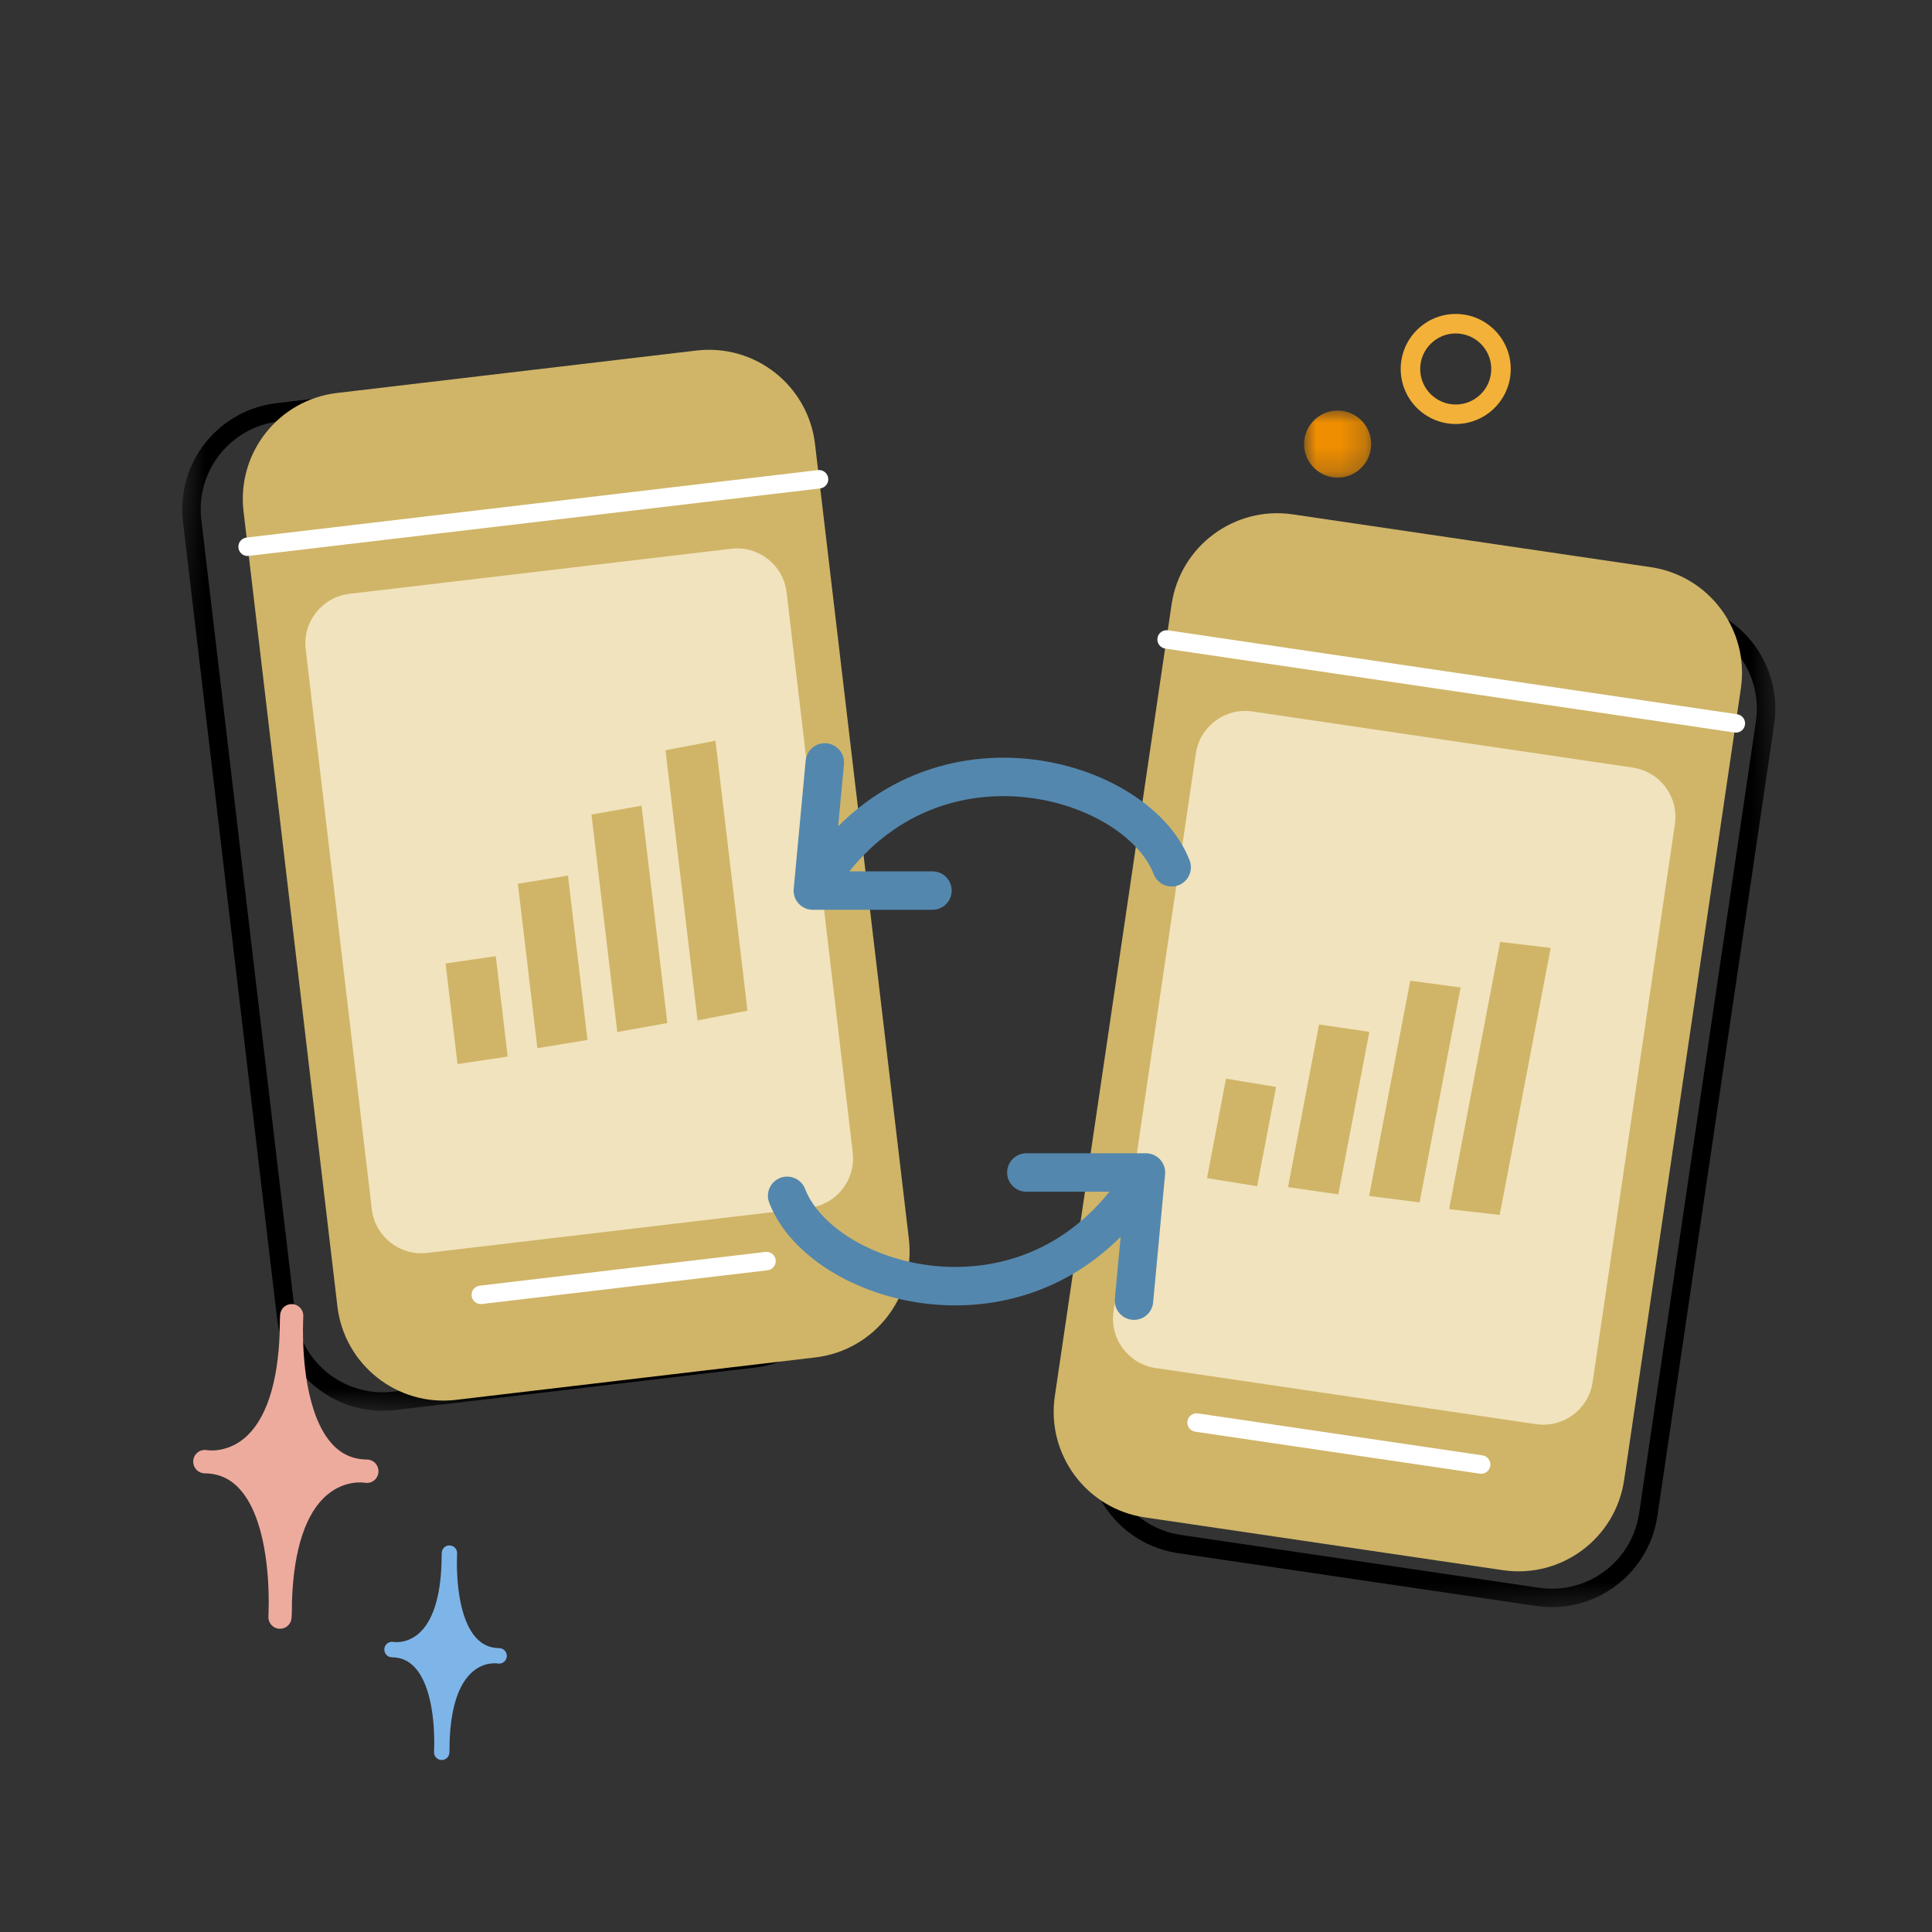 <svg width="80" height="80" viewBox="0 0 80 80" fill="none" xmlns="http://www.w3.org/2000/svg">
<rect x="0" y="0" width="80" height="80" fill="#333333" stroke="none"/>
<mask id="mask0_18620_179555" style="mask-type:luminance" maskUnits="userSpaceOnUse" x="5" y="13" width="33" height="47">
<path fill-rule="evenodd" clip-rule="evenodd" d="M8.059 13.592L37.709 15.648L34.652 59.731L5.002 57.675L8.059 13.592Z" fill="white"/>
</mask>
<g mask="url(#mask0_18620_179555)">
<path fill-rule="evenodd" clip-rule="evenodd" d="M27.16 14.916C26.889 14.898 26.611 14.904 26.331 14.937L11.449 16.694C9.024 16.98 7.291 19.178 7.577 21.603L11.463 54.514C11.716 56.658 13.465 58.263 15.543 58.407C15.815 58.426 16.092 58.42 16.372 58.386L31.254 56.629C33.679 56.343 35.413 54.145 35.126 51.72L31.24 18.809C30.987 16.664 29.238 15.06 27.16 14.916ZM27.106 15.678C28.855 15.799 30.274 17.154 30.48 18.898L34.366 51.809C34.602 53.811 33.166 55.633 31.163 55.869L16.282 57.626C16.053 57.653 15.822 57.659 15.595 57.643C13.846 57.522 12.427 56.168 12.221 54.423L8.335 21.512C8.099 19.51 9.535 17.688 11.538 17.452L26.419 15.695C26.648 15.668 26.879 15.662 27.106 15.678Z" fill="black"/>
</g>
<path fill-rule="evenodd" clip-rule="evenodd" d="M33.762 56.208L18.88 57.965C16.455 58.251 14.257 56.517 13.971 54.092L10.085 21.181C9.798 18.756 11.532 16.558 13.957 16.272L28.839 14.515C31.264 14.229 33.462 15.963 33.748 18.387L37.634 51.298C37.92 53.723 36.187 55.921 33.762 56.208Z" fill="#D0B568"/>
<path fill-rule="evenodd" clip-rule="evenodd" d="M10.225 23.021C10.046 23.008 9.894 22.87 9.873 22.684C9.848 22.475 9.997 22.285 10.207 22.26L33.87 19.466C34.08 19.442 34.27 19.591 34.295 19.801C34.319 20.01 34.17 20.2 33.96 20.225L10.297 23.019C10.273 23.022 10.249 23.022 10.225 23.021Z" fill="white"/>
<path fill-rule="evenodd" clip-rule="evenodd" d="M19.882 53.998C19.702 53.985 19.551 53.846 19.529 53.661C19.505 53.452 19.654 53.262 19.864 53.237L31.696 51.84C31.905 51.816 32.095 51.965 32.12 52.175C32.145 52.384 31.995 52.574 31.785 52.599L19.954 53.996C19.929 53.999 19.906 53.999 19.882 53.998Z" fill="white"/>
<path fill-rule="evenodd" clip-rule="evenodd" d="M33.502 50.013L17.689 51.881C16.556 52.014 15.53 51.205 15.396 50.073L12.658 26.882C12.525 25.75 13.334 24.724 14.466 24.59L30.28 22.723C31.412 22.59 32.438 23.398 32.572 24.531L35.31 47.722C35.443 48.854 34.634 49.88 33.502 50.013Z" fill="#F1E3BD"/>
<path fill-rule="evenodd" clip-rule="evenodd" d="M27.633 42.361L25.561 42.735L24.492 33.728L26.564 33.362L27.633 42.361Z" fill="#D0B568"/>
<path fill-rule="evenodd" clip-rule="evenodd" d="M30.952 41.849L28.885 42.254L27.557 31.067L29.626 30.672L30.952 41.849Z" fill="#D0B568"/>
<path fill-rule="evenodd" clip-rule="evenodd" d="M24.327 43.061L22.252 43.404L21.443 36.594L23.519 36.257L24.327 43.061Z" fill="#D0B568"/>
<path fill-rule="evenodd" clip-rule="evenodd" d="M21.023 43.752L18.944 44.058L18.45 39.895L20.529 39.593L21.023 43.752Z" fill="#D0B568"/>
<mask id="mask1_18620_179555" style="mask-type:luminance" maskUnits="userSpaceOnUse" x="43" y="21" width="33" height="47">
<path fill-rule="evenodd" clip-rule="evenodd" d="M73.223 21.969L43.525 23.167L45.307 67.321L75.004 66.122L73.223 21.969Z" fill="white"/>
</mask>
<g mask="url(#mask1_18620_179555)">
<path fill-rule="evenodd" clip-rule="evenodd" d="M54.083 22.737C54.355 22.726 54.632 22.74 54.911 22.781L69.736 24.967C72.152 25.324 73.821 27.571 73.465 29.987L68.63 62.771C68.315 64.908 66.521 66.461 64.439 66.545C64.167 66.556 63.89 66.542 63.611 66.5L48.786 64.314C46.37 63.958 44.701 61.711 45.057 59.295L49.892 26.51C50.207 24.374 52.001 22.821 54.083 22.737ZM54.113 23.502C52.362 23.573 50.904 24.885 50.648 26.623L45.813 59.408C45.519 61.403 46.902 63.265 48.897 63.559L63.721 65.745C63.949 65.779 64.18 65.792 64.408 65.782C66.159 65.712 67.617 64.399 67.873 62.661L72.708 29.876C73.002 27.881 71.619 26.019 69.624 25.725L54.8 23.539C54.572 23.505 54.341 23.493 54.113 23.502Z" fill="black"/>
</g>
<path fill-rule="evenodd" clip-rule="evenodd" d="M47.407 62.832L62.232 65.018C64.647 65.374 66.894 63.705 67.251 61.289L72.086 28.504C72.442 26.089 70.773 23.841 68.357 23.485L53.532 21.299C51.117 20.943 48.87 22.612 48.513 25.028L43.678 57.813C43.322 60.228 44.991 62.476 47.407 62.832Z" fill="#D0B568"/>
<path fill-rule="evenodd" clip-rule="evenodd" d="M71.894 30.336C72.074 30.329 72.229 30.195 72.256 30.01C72.287 29.801 72.143 29.607 71.934 29.576L48.361 26.1C48.153 26.07 47.958 26.213 47.928 26.422C47.897 26.631 48.041 26.825 48.25 26.856L71.823 30.332C71.847 30.336 71.871 30.337 71.894 30.336Z" fill="white"/>
<path fill-rule="evenodd" clip-rule="evenodd" d="M61.348 61.025C61.528 61.017 61.683 60.883 61.71 60.698C61.741 60.49 61.597 60.295 61.388 60.265L49.602 58.526C49.393 58.496 49.198 58.64 49.168 58.849C49.137 59.057 49.281 59.252 49.49 59.283L61.276 61.021C61.3 61.024 61.324 61.026 61.348 61.025Z" fill="white"/>
<path fill-rule="evenodd" clip-rule="evenodd" d="M47.85 56.647L63.603 58.971C64.731 59.137 65.78 58.358 65.947 57.23L69.354 34.128C69.52 33 68.741 31.951 67.613 31.785L51.86 29.461C50.732 29.295 49.683 30.074 49.517 31.202L46.109 54.304C45.943 55.432 46.722 56.481 47.85 56.647Z" fill="#F1E3BD"/>
<path fill-rule="evenodd" clip-rule="evenodd" d="M58.781 49.79L56.693 49.521L58.395 40.611L60.481 40.889L58.781 49.79Z" fill="#D0B568"/>
<path fill-rule="evenodd" clip-rule="evenodd" d="M62.098 50.308L60.005 50.069L62.119 39.003L64.211 39.252L62.098 50.308Z" fill="#D0B568"/>
<path fill-rule="evenodd" clip-rule="evenodd" d="M55.416 49.456L53.334 49.157L54.62 42.421L56.702 42.727L55.416 49.456Z" fill="#D0B568"/>
<path fill-rule="evenodd" clip-rule="evenodd" d="M52.054 49.12L49.979 48.783L50.766 44.666L52.84 45.007L52.054 49.12Z" fill="#D0B568"/>
<path d="M32.594 49.516C34.08 53.375 43.093 55.903 47.451 48.551M47.451 48.551H42.499M47.451 48.551L46.956 53.857" stroke="#5487AD" stroke-width="1.592" stroke-linecap="round" stroke-linejoin="round"/>
<path d="M48.516 35.912C47.03 32.053 38.016 29.524 33.658 36.877M33.658 36.877L38.611 36.877M33.658 36.877L34.154 31.571" stroke="#5487AD" stroke-width="1.592" stroke-linecap="round" stroke-linejoin="round"/>
<path fill-rule="evenodd" clip-rule="evenodd" d="M60.279 13.807C59.468 13.807 58.807 14.468 58.807 15.279C58.807 16.09 59.468 16.75 60.279 16.75C61.09 16.75 61.75 16.09 61.75 15.279C61.75 14.468 61.09 13.807 60.279 13.807ZM60.279 17.557C59.022 17.557 58 16.535 58 15.279C58 14.022 59.022 13 60.279 13C61.535 13 62.557 14.022 62.557 15.279C62.557 16.535 61.535 17.557 60.279 17.557Z" fill="#F3B139"/>
<mask id="mask2_18620_179555" style="mask-type:luminance" maskUnits="userSpaceOnUse" x="54" y="17" width="3" height="3">
<path fill-rule="evenodd" clip-rule="evenodd" d="M54 17H56.777V19.777H54V17Z" fill="white"/>
</mask>
<g mask="url(#mask2_18620_179555)">
<path fill-rule="evenodd" clip-rule="evenodd" d="M56.777 18.389C56.777 19.155 56.155 19.777 55.389 19.777C54.622 19.777 54 19.155 54 18.389C54 17.622 54.622 17 55.389 17C56.155 17 56.777 17.622 56.777 18.389Z" fill="#EF8E00"/>
</g>
<path fill-rule="evenodd" clip-rule="evenodd" d="M20.985 68.566C20.985 68.564 20.985 68.562 20.985 68.56C20.983 68.388 20.843 68.248 20.671 68.246C20.291 68.242 19.982 68.106 19.725 67.83C18.998 67.045 18.916 65.414 18.918 64.69C18.919 64.633 18.922 64.577 18.922 64.519C18.922 64.512 18.921 64.507 18.92 64.499C18.923 64.396 18.926 64.334 18.927 64.33C18.939 64.156 18.806 64.004 18.63 63.993C18.449 63.982 18.305 64.114 18.293 64.289C18.292 64.315 18.282 64.484 18.282 64.74C18.236 66.163 17.903 67.171 17.313 67.664C16.823 68.072 16.315 67.993 16.289 67.989C16.117 67.957 15.953 68.07 15.92 68.241C15.916 68.259 15.915 68.278 15.915 68.295C15.915 68.298 15.914 68.301 15.914 68.303C15.914 68.304 15.915 68.304 15.915 68.305C15.915 68.307 15.915 68.308 15.915 68.31C15.916 68.482 16.055 68.622 16.229 68.624C16.608 68.628 16.917 68.764 17.174 69.041C17.899 69.822 17.983 71.445 17.982 72.173C17.98 72.233 17.978 72.291 17.977 72.351C17.977 72.359 17.979 72.365 17.979 72.373C17.976 72.475 17.973 72.536 17.973 72.541C17.962 72.715 18.093 72.866 18.269 72.878C18.275 72.878 18.281 72.879 18.286 72.879C18.454 72.88 18.595 72.751 18.607 72.581C18.608 72.555 18.618 72.385 18.617 72.126C18.663 70.706 18.996 69.698 19.587 69.207C20.077 68.798 20.583 68.877 20.611 68.882C20.783 68.913 20.947 68.8 20.979 68.629C20.983 68.612 20.984 68.593 20.985 68.576C20.985 68.573 20.985 68.57 20.985 68.567V68.566Z" fill="#7EB5E9"/>
<path fill-rule="evenodd" clip-rule="evenodd" d="M15.672 60.92C15.672 60.916 15.671 60.914 15.671 60.911C15.668 60.65 15.458 60.438 15.197 60.436C14.622 60.43 14.154 60.224 13.766 59.807C12.665 58.619 12.542 56.152 12.544 55.055C12.547 54.97 12.55 54.884 12.551 54.797C12.551 54.786 12.549 54.779 12.549 54.768C12.552 54.611 12.557 54.518 12.558 54.511C12.576 54.247 12.375 54.019 12.109 54.001C11.835 53.985 11.617 54.185 11.599 54.45C11.597 54.489 11.582 54.745 11.583 55.132C11.514 57.285 11.009 58.809 10.117 59.555C9.374 60.172 8.607 60.053 8.567 60.047C8.307 59.998 8.059 60.17 8.009 60.428C8.003 60.456 8.002 60.484 8.002 60.511C8.002 60.515 8 60.519 8 60.523C8 60.524 8.001 60.524 8.001 60.525C8.001 60.528 8.002 60.53 8.002 60.533C8.004 60.793 8.214 61.005 8.476 61.008C9.05 61.014 9.518 61.22 9.906 61.638C11.003 62.82 11.13 65.275 11.128 66.376C11.126 66.467 11.122 66.555 11.121 66.647C11.121 66.658 11.123 66.668 11.124 66.679C11.12 66.834 11.115 66.926 11.114 66.933C11.098 67.197 11.298 67.425 11.563 67.443C11.572 67.443 11.581 67.444 11.589 67.444C11.843 67.447 12.056 67.251 12.073 66.994C12.076 66.955 12.091 66.696 12.09 66.305C12.16 64.157 12.663 62.633 13.556 61.89C14.297 61.271 15.064 61.391 15.105 61.398C15.366 61.445 15.614 61.275 15.663 61.016C15.669 60.988 15.67 60.961 15.671 60.934C15.671 60.93 15.672 60.925 15.672 60.921V60.92Z" fill="#EDAB9E"/>
</svg>
